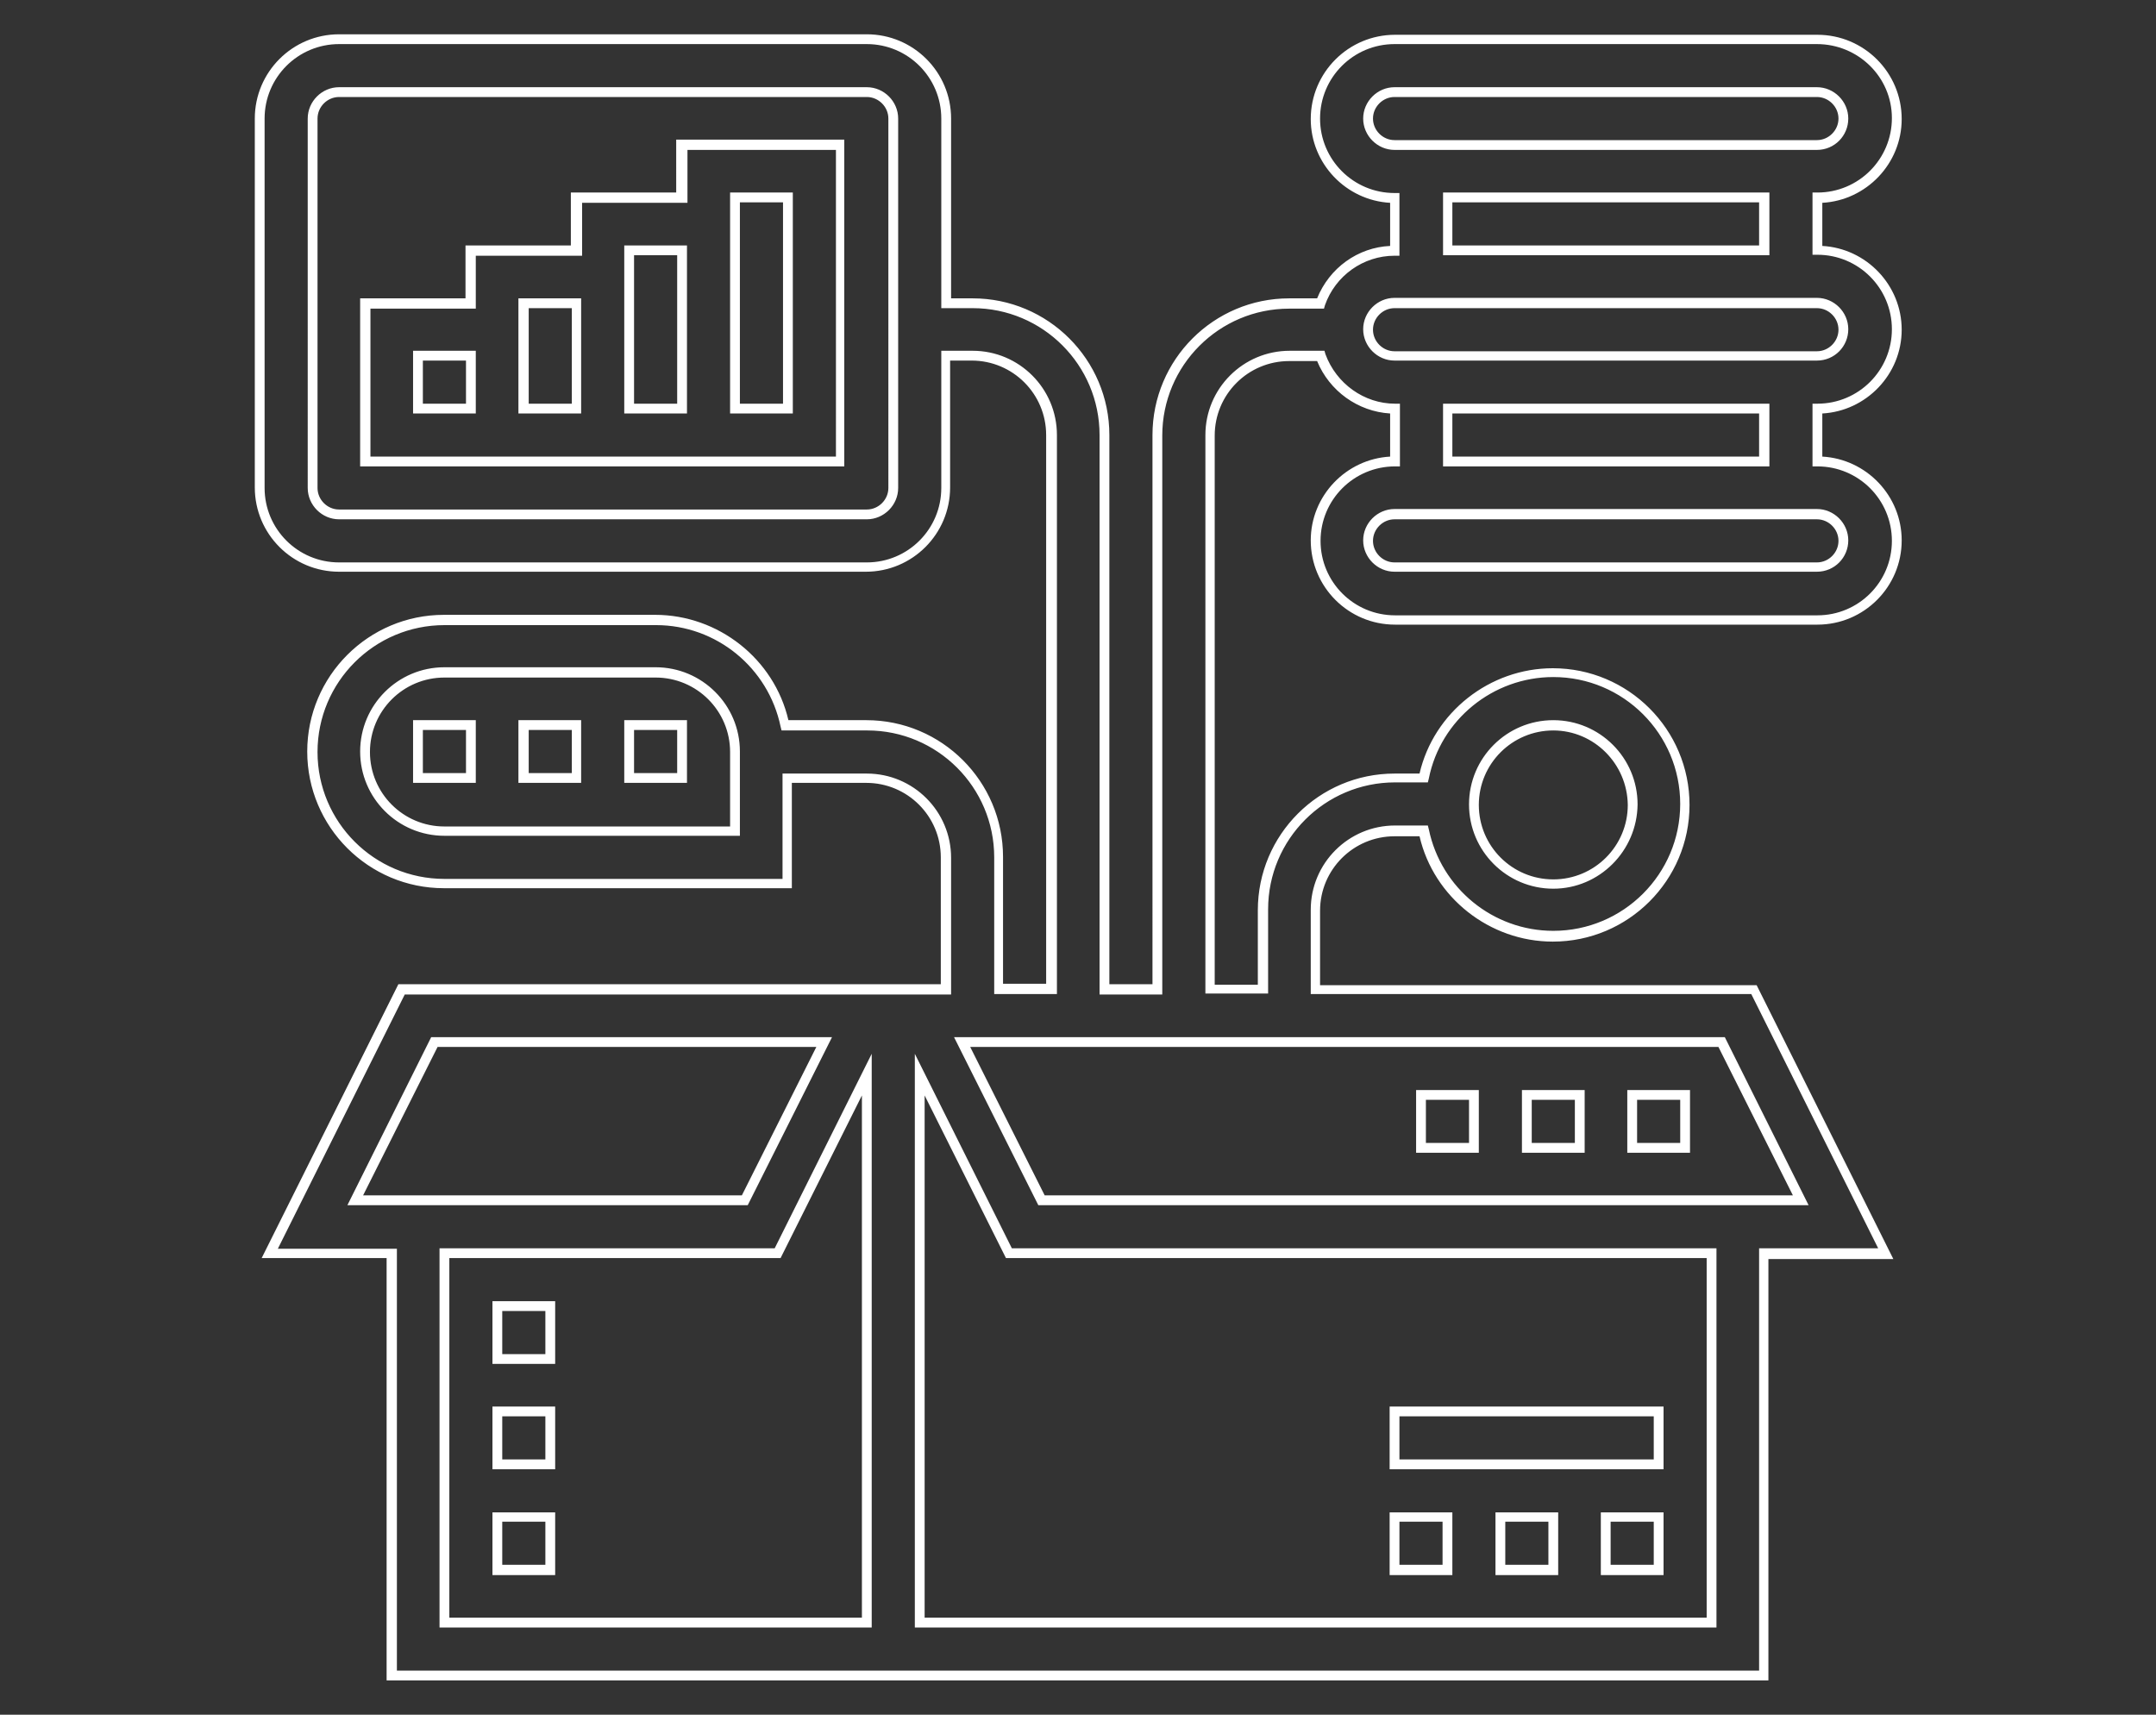 <?xml version="1.0" encoding="utf-8"?>
<!-- Generator: Adobe Illustrator 24.2.0, SVG Export Plug-In . SVG Version: 6.00 Build 0)  -->
<svg version="1.1" id="Layer_1" xmlns="http://www.w3.org/2000/svg" xmlns:xlink="http://www.w3.org/1999/xlink" x="0px" y="0px"
	 viewBox="0 0 440 350" style="enable-background:new 0 0 440 350;" xml:space="preserve">
<rect x="0" y="0" width="440" height="350" fill="#333333" stroke="none"/>
<style type="text/css">
	.st0{fill:#FFFFFF;}
</style>
<g>
	<g>
		<path class="st0" d="M361.1,343H78.9v-86.2H53.4l27.9-55.9h110.7V175c0-8.4-6.8-15.2-15.2-15.2h-15.2v21.5h-71
			c-15.4,0-27.9-12.5-27.9-27.9s12.5-27.9,27.9-27.9h43.1c12.9,0,24.3,9,27.2,21.5h15.9c15.4,0,27.9,12.5,27.9,27.9v25.9h8.8V88.8
			c0-8.4-6.8-15.2-15.2-15.2h-4.4v25.9c0,9.5-7.7,17.2-17.2,17.2H69.2c-9.5,0-17.2-7.7-17.2-17.2V24.2C52,14.7,59.7,7,69.2,7h107.7
			c9.5,0,17.2,7.7,17.2,17.2v36.7h4.4c15.4,0,27.9,12.5,27.9,27.9v112.1h8.8V88.8c0-15.4,12.5-27.9,27.9-27.9h5.7
			c2.5-6.2,8.3-10.4,14.9-10.7v-8.8c-9-0.5-16.2-8-16.2-17.1c0-9.5,7.7-17.2,17.2-17.2h86.2c9.5,0,17.2,7.7,17.2,17.2
			c0,9.1-7.2,16.6-16.2,17.1v8.8c9,0.5,16.2,8,16.2,17.1c0,9.1-7.2,16.6-16.2,17.1v8.8c9,0.5,16.2,8,16.2,17.1
			c0,9.5-7.7,17.2-17.2,17.2h-86.2c-9.5,0-17.2-7.7-17.2-17.2c0-9.1,7.2-16.6,16.2-17.1v-8.8c-6.6-0.4-12.4-4.6-14.9-10.7h-5.7
			c-8.4,0-15.2,6.8-15.2,15.2v112.1h8.8v-15.2c0-15.4,12.5-27.9,27.9-27.9h5.1c2.9-12.5,14.3-21.5,27.2-21.5
			c15.4,0,27.9,12.5,27.9,27.9s-12.5,27.9-27.9,27.9c-12.9,0-24.3-9-27.2-21.5h-5.1c-8.4,0-15.2,6.8-15.2,15.2v15.2h89.1l27.9,55.9
			h-25.5V343z M80.9,341h278.1v-86.2h24.3l-25.9-51.9h-89.9v-17.2c0-9.5,7.7-17.2,17.2-17.2h6.7l0.2,0.8c2.5,12,13.1,20.7,25.4,20.7
			c14.3,0,25.9-11.6,25.9-25.9c0-14.3-11.6-25.9-25.9-25.9c-12.3,0-23,8.7-25.4,20.7l-0.2,0.8h-6.7c-14.3,0-25.9,11.6-25.9,25.9
			v17.2h-12.8V88.8c0-9.5,7.7-17.2,17.2-17.2h7.1l0.2,0.7c2.2,6,7.9,10.1,14.2,10.1h1v12.8h-1c-8.4,0-15.2,6.8-15.2,15.2
			s6.8,15.2,15.2,15.2h86.2c8.4,0,15.2-6.8,15.2-15.2s-6.8-15.2-15.2-15.2h-1V82.4h1c8.4,0,15.2-6.8,15.2-15.2s-6.8-15.2-15.2-15.2
			h-1V39.3h1c8.4,0,15.2-6.8,15.2-15.2S379.2,9,370.8,9h-86.2c-8.4,0-15.2,6.8-15.2,15.2s6.8,15.2,15.2,15.2h1v12.8h-1
			c-6.4,0-12.1,4.1-14.2,10.1l-0.2,0.7h-7.1c-14.3,0-25.9,11.6-25.9,25.9v114.1h-12.8V88.8c0-14.3-11.6-25.9-25.9-25.9h-6.4V24.2
			c0-8.4-6.8-15.2-15.2-15.2H69.2C60.8,9,54,15.8,54,24.2v75.4c0,8.4,6.8,15.2,15.2,15.2h107.7c8.4,0,15.2-6.8,15.2-15.2V71.6h6.4
			c9.5,0,17.2,7.7,17.2,17.2v114.1h-12.8V175c0-14.3-11.6-25.9-25.9-25.9h-17.5l-0.2-0.8c-2.5-12-13.1-20.7-25.4-20.7H90.7
			c-14.3,0-25.9,11.6-25.9,25.9c0,14.3,11.6,25.9,25.9,25.9h69v-21.5h17.2c9.5,0,17.2,7.7,17.2,17.2v27.9H82.6l-25.9,51.9h24.3V341z
			 M350.3,332.2H186.7V215.1l19.8,39.7h143.8V332.2z M188.7,330.2h159.6v-73.4h-143l-16.6-33.2V330.2z M177.9,332.2H89.7v-77.4h68.4
			l19.8-39.7V332.2z M91.7,330.2h84.2V223.6l-16.6,33.2H91.7V330.2z M339.5,321.5h-12.8v-12.8h12.8V321.5z M328.7,319.4h8.8v-8.8
			h-8.8V319.4z M318,321.5h-12.8v-12.8H318V321.5z M307.2,319.4h8.8v-8.8h-8.8V319.4z M296.4,321.5h-12.8v-12.8h12.8V321.5z
			 M285.6,319.4h8.8v-8.8h-8.8V319.4z M113.3,321.5h-12.8v-12.8h12.8V321.5z M102.5,319.4h8.8v-8.8h-8.8V319.4z M339.5,299.9h-55.9
			v-12.8h55.9V299.9z M285.6,297.9h51.9v-8.8h-51.9V297.9z M113.3,299.9h-12.8v-12.8h12.8V299.9z M102.5,297.9h8.8v-8.8h-8.8V297.9z
			 M113.3,278.4h-12.8v-12.8h12.8V278.4z M102.5,276.4h8.8v-8.8h-8.8V276.4z M369.1,246H211.9l-17.2-34.3H352L369.1,246z M213.2,244
			h152.7l-15.2-30.3H198L213.2,244z M152.6,246H70.9L88,211.7h81.8L152.6,246z M74.1,244h77.3l15.2-30.3H89.3L74.1,244z
			 M344.9,235.3h-12.8v-12.8h12.8V235.3z M334.1,233.3h8.8v-8.8h-8.8V233.3z M323.4,235.3h-12.8v-12.8h12.8V235.3z M312.6,233.3h8.8
			v-8.8h-8.8V233.3z M301.8,235.3H289v-12.8h12.8V235.3z M291,233.3h8.8v-8.8H291V233.3z M317,181.4c-9.5,0-17.2-7.7-17.2-17.2
			c0-9.5,7.7-17.2,17.2-17.2c9.5,0,17.2,7.7,17.2,17.2C334.1,173.7,326.4,181.4,317,181.4z M317,149.1c-8.4,0-15.2,6.8-15.2,15.2
			c0,8.4,6.8,15.2,15.2,15.2c8.4,0,15.2-6.8,15.2-15.2C332.1,155.9,325.3,149.1,317,149.1z M151,170.6H90.7
			c-9.5,0-17.2-7.7-17.2-17.2c0-9.5,7.7-17.2,17.2-17.2h43.1c9.5,0,17.2,7.7,17.2,17.2V170.6z M90.7,138.3
			c-8.4,0-15.2,6.8-15.2,15.2s6.8,15.2,15.2,15.2H149v-15.2c0-8.4-6.8-15.2-15.2-15.2H90.7z M140.2,159.8h-12.8v-12.8h12.8V159.8z
			 M129.4,157.8h8.8v-8.8h-8.8V157.8z M118.6,159.8h-12.8v-12.8h12.8V159.8z M107.9,157.8h8.8v-8.8h-8.8V157.8z M97.1,159.8H84.3
			v-12.8h12.8V159.8z M86.3,157.8h8.8v-8.8h-8.8V157.8z M370.8,116.7h-86.2c-3.5,0-6.4-2.9-6.4-6.4s2.9-6.4,6.4-6.4h86.2
			c3.5,0,6.4,2.9,6.4,6.4S374.4,116.7,370.8,116.7z M284.6,106c-2.4,0-4.4,2-4.4,4.4s2,4.4,4.4,4.4h86.2c2.4,0,4.4-2,4.4-4.4
			s-2-4.4-4.4-4.4H284.6z M176.9,106H69.2c-3.5,0-6.4-2.9-6.4-6.4V24.2c0-3.5,2.9-6.4,6.4-6.4h107.7c3.5,0,6.4,2.9,6.4,6.4v75.4
			C183.3,103.1,180.4,106,176.9,106z M69.2,19.8c-2.4,0-4.4,2-4.4,4.4v75.4c0,2.4,2,4.4,4.4,4.4h107.7c2.4,0,4.4-2,4.4-4.4V24.2
			c0-2.4-2-4.4-4.4-4.4H69.2z M361.1,95.2h-66.6V82.4h66.6V95.2z M296.4,93.2h62.6v-8.8h-62.6V93.2z M172.5,95.2h-99V60.9h21.5V50.1
			h21.5V39.3h21.5V28.5h34.3V95.2z M75.6,93.2h95V30.6h-30.3v10.8h-21.5v10.8H97.1v10.8H75.6V93.2z M161.7,84.4H149V39.3h12.8V84.4z
			 M151,82.4h8.8V41.3H151V82.4z M140.2,84.4h-12.8V50.1h12.8V84.4z M129.4,82.4h8.8V52.1h-8.8V82.4z M118.6,84.4h-12.8V60.9h12.8
			V84.4z M107.9,82.4h8.8V62.9h-8.8V82.4z M97.1,84.4H84.3V71.6h12.8V84.4z M86.3,82.4h8.8v-8.8h-8.8V82.4z M370.8,73.6h-86.2
			c-3.5,0-6.4-2.9-6.4-6.4s2.9-6.4,6.4-6.4h86.2c3.5,0,6.4,2.9,6.4,6.4S374.4,73.6,370.8,73.6z M284.6,62.9c-2.4,0-4.4,2-4.4,4.4
			c0,2.4,2,4.4,4.4,4.4h86.2c2.4,0,4.4-2,4.4-4.4c0-2.4-2-4.4-4.4-4.4H284.6z M361.1,52.1h-66.6V39.3h66.6V52.1z M296.4,50.1h62.6
			v-8.8h-62.6V50.1z M370.8,30.6h-86.2c-3.5,0-6.4-2.9-6.4-6.4s2.9-6.4,6.4-6.4h86.2c3.5,0,6.4,2.9,6.4,6.4S374.4,30.6,370.8,30.6z
			 M284.6,19.8c-2.4,0-4.4,2-4.4,4.4s2,4.4,4.4,4.4h86.2c2.4,0,4.4-2,4.4-4.4s-2-4.4-4.4-4.4H284.6z"/>
	</g>
</g>
</svg>
